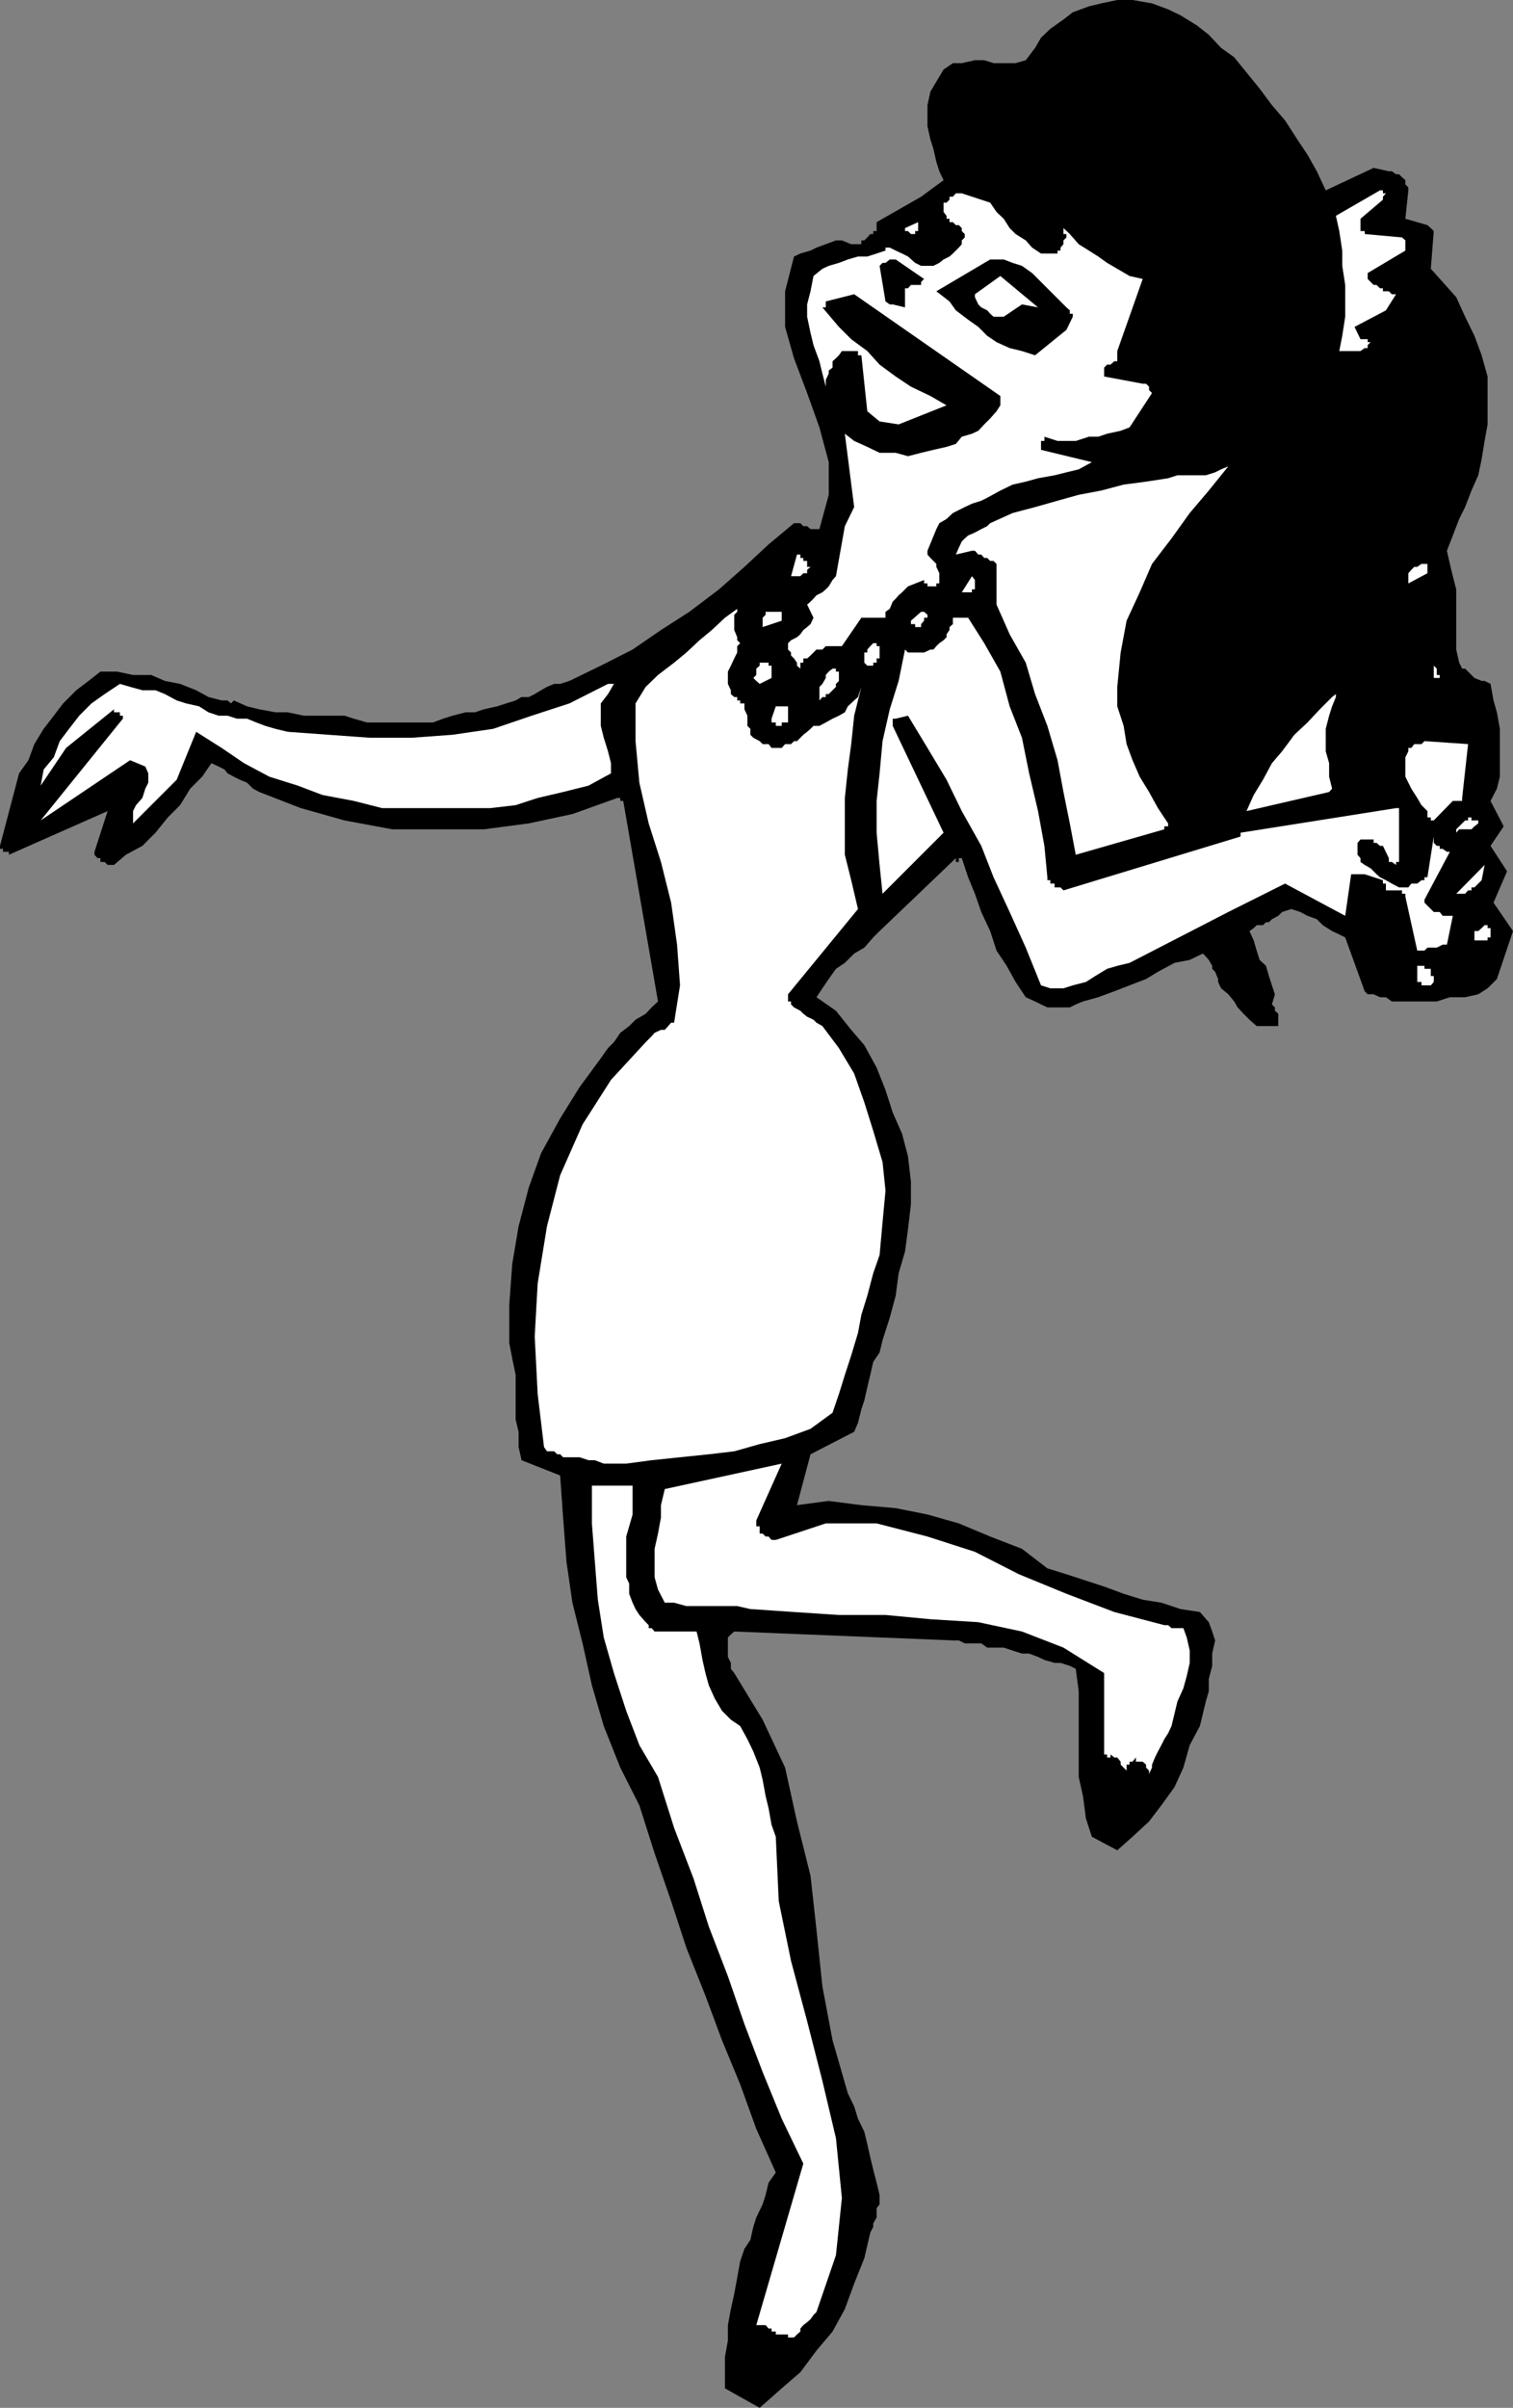 <svg xmlns="http://www.w3.org/2000/svg" width="357.102" height="567.898"><rect width="100%" height="100%" fill="#808080" stroke="none"/><path d="M263.703 0h3.598l4.601.797 3.801 1.402 2.899 1.399L282.5 6l2.8 2.2 2.903 3.097 3.098 2.203 2.902 3.598 3.098 3.8 2.902 3.899 3.098 3.601 2.902 4.5 2.399 3.602 2.199 3.898 2.101 4.5 11.301-5.3 3.598.8h.699l1 .7h.703l.7.699.8.703v1l.7.7v.698l-.7 6.7 5.2 1.5.8.699.7.703-.7 8.898L340.5 66.5l3.203 3.598 2.098 4.601L348 79.2l1.703 4.598 1.399 5v11.3l-.7 3.903-.699 4.297-.8 3.8-1.602 3.602-1.5 3.899-1.399 2.8-1.5 3.899-1.402 3.601.703 3.102.7 2.898.8 3.102v14.2l.7 3.097.699 1.402h.699l2.199 2.2 1.703.699h.7l1.398.699.699 3.902.8 2.801.7 3.898V183.2l-.7 2.801-1.5 2.898 3.102 6-3.101 4.602 3.902 6-3.203 7.398 4.602 6.7-3.801 11.3-2.2 2.2-2.199 1.402-3.101.7h-3.598l-3.101 1H328.5l-1.398-1h-1.399l-1.5-.7h-1.402l-.7-.703-4.601-12.7-1.398-.699-1.7-.8-2.199-1.399-1.402-1.402-2.2-.797-1.699-.902-2.101-.7-2.2.7-.898.902-1.5.797-.703.703h-.7l-.698.7h-1.5l-.7.698-1 .7 1 2.199.7 2.402.699 2.2 1.5 1.398.699 2.402.703 2.2.7 2.101-.7 2.398.7.7v.8l.8.7V242h-5.101l-1.7-1.5-1.402-1.402-1.398-1.5-.801-1.399-1.399-1.699-1.699-1.402-.703-1.5v-.7l-.7-1.699-.698-.699v-.703l-.801-1.399-.7-.8-.699-.7-3.101 1.5-3.598.7-3.902 2.101-2.801 1.7-3.898 1.5-3.602 1.398-3.797 1.402-3.601 1-1.7.7-1.402.699h-5.297l-1.5-.7-1.402-.699-2.2-1-2.398-3.601-2.101-3.801-2.399-3.598-1.5-4.601-2.101-4.5-1.5-4.301-1.602-3.899-1.5-4.5h-.7v.899h-.698v-.899l-18 17.2-1.5 1.5L204 223.5l-2.398 1.398-2.2 2.2-2.101 1.402-1.7 2.398-1.5 2.2-1.398 2.101 4.598 3.2 3.601 4.5L204 246.5l2.902 5.297 2.098 5.3 1.703 5.301 2.2 5 1.398 5.301.699 6V284l-.7 6-.698 5.2-1.5 5.097-.7 5.3-1.402 5.2-1.7 5.3-.698 2.903-1.5 2.2-.7 3.097-.699 2.902-.703 3.098-.7 2.101-.8 3.2-.898 2.101L191.3 343l-3.2 12 7.5-1 7.7 1 8.101.7 7.5 1.5 7.399 2.097 7.402 3.101 7.5 2.899 6 4.601 4.5 1.399 4.598 1.5 4.3 1.402 4.602 1.7 4.5 1.398 4.399.703 4.5 1.5 4.601.7 2.098 2.398.8 2.199.7 2.101-.7 3.102v2.898l-.8 3.102v2.898l-.7 2.399-1.398 5.8-2.402 4.5-1.5 5.301-2.098 4.602-3.101 4.297-2.899 3.8-3.902 3.602-3.598 3.2-6-3.2-1.402-4.3-.7-5.301-1-4.5v-20.2l-.699-5.3-1.402-.7-2.2-.699h-1.398l-2.402-.699-1.5-.703-2.098-.797h-1.699l-2.203-.703-2.098-.7H233l-1.398-1h-3.899l-1.402-.699h-1.399l-51.601-2.101-.801.703-.7.7v4.597l.7 1.402v1.399l.8 1 6.7 11 5.3 11.3 2.802 12.7 3.199 12.8 1.402 12.7 1.399 13.402 2.398 12.7 3.602 12.5 1.5 3.097.898 2.902 1.5 3.098.703 2.902.7 3.098.699 2.902.8 3.098.7 2.902v2.2l-.7.898V523l-.8 1.398v.801l-.7 1.399-1.402 6-2.398 6-2.2 6-2.902 5.3-3.797 4.5-3.8 5.102-4.403 3.797-5.2 4.601-8.198-4.601v-7.399L171.8 552v-3.602l.699-3.8.8-3.598.7-3.8.703-3.903 1-2.899 1.399-2.101.699-3.098.699-2.199 1.5-3.102.703-2.199.7-2.902 1.699-2.399-4.602-10.3-3.797-10.5-4.3-10.399-3.903-10.5-4.5-11.3-3.598-11-3.902-11.301-3.598-11.301-4.5-8.899-3.902-9.8-2.797-9.598-2.203-9.902-2.398-9.598-1.399-9.602-.8-10.5-.7-9.898-9.101-3.602-.7-3.101v-3.598l-.699-2.902v-10.5l-.8-3.899-.7-3.601v-9.098l.7-9.601 1.5-8.899 2.398-9.101 2.902-8.098 4.5-8.203 4.598-7.399 5-6.8 1.699-2.399 1.402-1.402 1.5-2.2L148.5 242l1.5-1.5 2.402-1.402 1.399-1.5 1.5-1.399-8.2-47.3h-.699v-.7h-.699L135.102 192l-10.301 2.2-10.598 1.398H92.602L81.3 193.5 71 190.598l-9.797-3.801-1.5-.797-1.402-1.402-1.7-.7-1.398-.699-1.5-.8L53 181.5l-1.398-.703-1.7-.797-2.199 3.2-2.8 2.8-2.403 3.898-2.898 2.899-2.899 3.601-3.101 3.102-3.899 2.098-2.8 2.402h-1.5l-.7-.703h-1v-.899H23l-.7-.8v-.7l3.102-9.601-23.3 10.3v-.699H.703v-.699H0v-.699l4.5-17.102 2.203-3.101 1.399-3.797 2.199-3.602 2.402-3.101 2.2-2.899L18 162.797l2.902-2.2 2.801-2.199h3.899l3.8.801h4.301l3.2 1.399 3.597.699 3.8 1.5 2.903 1.601 3.098.801h1.402l.797.7.703-.7 3.098 1.399 2.902.699L65 168h2.902l3.801.797h9.598l2.199.703 3.102.898h15.601l2.399-.898 2.199-.703 3.101-.797h2.2l2.101-.703 3.098-.7 2.199-.699 2.203-.699 1.399-.8h1.699l1.402-.7 1.5-.902 1.399-.797 1.699-.703h1.402l2.2-.7L141.8 157l7.5-3.8 6.699-4.602 6.703-4.301 7-5.297 6-5.3 5.7-5.302 6-5h1.5l.699.7h.898l.8.699h2.102l2.2-8.098V109l-2.2-8.203-2.902-8.098-3.098-8.199-2.101-7.402v-8.399l2.101-8.199 1.5-.703 2.399-.7 1.402-.699 2.2-.8 2.398-.899h1.402l2.2.899h2.398v-.899h.7l.703-.699.7-.8h.699v-.7h.8v-2.102l10.5-6 5.301-3.898-1-2.102L221 38.2l-.7-3.101-.698-2.2-.7-3.101v-5l.7-3.2 3.101-5.199 2.2-1.5H227l3.102-.699h2.199l2.199.7h5.203l2.399-.7 2.199-2.902 1.402-2.399 2.2-2.101 3.097-2.2 2.203-1.699L257 1.5l2.902-.703L263.703 0"/><path fill="#fff" d="m234.5 35.098-.797 5.3.797-5.3m-7.5 10.5 6.703 2.199 1.5 2.203 1.7 1.598 1.398 2.199 1.402 1.402 2.399 1.5 1.5 1.7 2.101 1.398h3.899v-.7h.699v-.699l.699-.8v-.899l.703-.699v-.8H251v-1.403l1.5 1.402 2.102 2.399 2.398 1.5 2.203 1.402 2.098 1.5 2.402 1.398 2.899 1.7 3.101.699-6 17v2.402H263l-.898.801h-.801l-.7.7v2.097l9.102 1.703h.797l.703.7v.8l.7.7-5.301 8.097-2.102.8-3.2.7-2.097.703H257l-3.098 1h-4.3l-3.102-1v1h-.797v2.098l12 2.902-3.101 1.7-2.899.698-2.8.7-3.903.699-2.898.8-3.102.7-2.898 1.402-3.102 1.7-1.398.699-2.2.699-1.699.8-1.402.7-1.399.703-1.5 1.398-1.699 1-.703 1.399-2.098 5.101v.899l.7.8.699.7.699.703v.7l.703 1.5v2.398H221v.699h-2.098v-.7h-.8v-.8l-3.801 1.5-.7.703-.699.7-.8.698-.7.801-.699.7-.703 1.699-1 .699v1.402h-5.7l-4.597 6.7h-3.8l-.801.8h-1.399l-.703.7-.7.699-.8.699h-.898v1h-.7v1.402l-.8-.699v-.703l-.7-1-.699-.7v-.699L186 153.2v-1.5l.703-.699 1.399-.703.8-.7.7-1 .898-.699.8-.699.7-1.5-1.5-3.101.8-.7.7-.699.703-.8 1.399-.7.8-.699.7-.703.898-1.5.8-.899 2.102-11.8 2.2-4.5-2.2-17.301 2.2 1.703 3.101 1.398 2.899 1.399h3.8l2.899.8 3.101-.8 2.899-.7 3.101-.699 2.2-.699L227 103l2.402-.703 1.5-.7 1.399-1.5 1.402-1.398 1.5-1.699.899-1.402v-2.2l-34.5-24-6.7 1.7V72.5h-.8L198 77.098 200.902 80l3.801 2.797L207.602 86l3.8 2.797L215 91.199l4.602 2.2 3.8 2.199-11.3 4.5-4.5-.7L204.703 97l-1.402-13.203h-.801v-1h-3.797l-.703 1-.7.703-.8.7v1.5l-.898.698v.7l-.7 1.5v1.601l-.8-3.101-.7-2.899L192 81.4l-.7-2.899-.8-3.8v-2.903l.8-3.098.7-3.601 2.102-1.7 1.5-.699L198 62l2.102-.8 2.398-.7h2.203l2.2-.703 2.097-.7v-.699h1l1.402.7 1.5.699 1.399.703L216 62l1.402.7h2.899l1.402-.7 1-.8 1.399-.7.8-.703 1.399-1.399.699-.8v-.899l.703-.699v-.8l-.703-.7v-.703l-.7-.7h-.698l-.7-.699h-.8v-.8h-.7v-.7l-.699-.898v-2.203h.7l.699-.7v-.699h.8l.7-.8H227m98.703-.7h.7v.7h.699l-.7.8v.7l-5.3 4.5V54.5h1v.7l8.8.8.801.7v2.398l-8.902 5.3v1.399l.699.703.703.7h.7l.8.8h.7v.7h1.398l.699.698h1l-2.398 3.801-7.399 3.899L321.102 80h1.699v.7h.699l-.7.698v.7h-.698l-1 .699h-5l.699-3.598.699-4.5v-7.5l-.7-4.5v-3.601l-.698-4.598-.801-3.602 10.402-6"/><path fill="#fff" d="M216.703 52.398V54.5H216v.7h-1l-.7-.7h-.698v-.703l3.101-1.399"/><path d="m211.402 61.2 6.7 4.597-.7.703v.7H215l-.7.8h-.698v4.5l-2.899-.703H210l-1-.7-1.398-8.398.699-.699H209l1-.8h1.402m22.301 0h3.2L239 62l2.203.7 2.399 1.698 8.101 8.102.797.7v.8h.703v.7l-1.5 3.097-7.402 6-3.098-1-2.902-.7-3.098-1.398L233 79.2l-2.098-2.101-2.402-1.7-2.898-2.199-1.5-2.101-3.102-2.4 12.703-7.5"/><path fill="#fff" d="M236.102 65.098 245 72.5l-3.797-.703-4.3 2.902H234.5l-.797-.699-.703-.8-1.398-.7-.7-.703-.8-1.7v-.699l6-4.3m53.8 44.902-4.601 5.7-4.5 5.3-4.301 6-4.598 6-2.902 6.7-3.098 6.698-1.402 7.5-.797 8.102v4.598l1.5 4.601.7 4.301 1.398 3.797 1.699 3.902 2.203 3.598 2.098 3.8 2.402 3.602v.7h-.902v.699l-20.899 6-1.402-7.399-1.5-7.402-1.398-7.5-2.399-8.098-2.902-7.5-2.2-7.402-3.8-6.7-3.098-7V133l-.703-.703h-.797l-.703-.7h-.7l-.698-.8h-.7l-.8-.899h-.7l-3.8.899.699-1.598.699-1.5.703-.699.797-.703 1.602-.7 1.5-.8 1.398-.7.703-.699L239 121l5.3-1.402 5.302-1.5 5-1.399 5.3-1 5.301-1.402 5.297-.7 5.203-.8 2.2-.7h6.699l2.199-.699 1.402-.699 1.7-.699m-100.301 21.598v.699h.898v1.402h.8l-.8.7v.8h-.898l-.7.7h-2.199l1.399-5.102h.8v.8h.7M336.203 133h.7v2.2l-4.5 2.398v-2.399l.699-.8.699-.7h.699l1-.699h.703"/><path fill="#fff" d="M230.102 136.797V139h-.7v.7H227l2.402-3.802.7.899m-56.102 7.5-.7.703v3.598l.7 1.699V151l.703.7-.703.698v1.5l-.7 1.399-.8 1.703-.7 1.398v2.899l.7 1.5v.902l.8.7h.7v.8h.703v.7h1v1.398l.7 1.5v2.402l.699.7v1.398l.699.703 1.5.797.699.703h1.402l.7.898h2.398l.8-.898h1.403l.7-.703h.699l.8-.797.7-.703.898-.7.8-.699.7-.699h1.402l1.5-.8 1.598-.899 1.5-.703 1.402-.797.7-1.402 1.5-1.399.898-.8.8-2.399-1.698 6.797-.7 6.703-.8 6-.7 6.7v13.398l1.5 6 1.598 6.8L186 234.5v1.7h.703v.698l.7.7 1.5.8.699.7.898.699 1.5.703.703.7 1.399.8 3.898 5.2 3.602 6L204 260l2.102 6.7 2.199 7.398.699 6.699-.7 7.5-.698 7.703-1.5 4.297-1.399 5.3-1.402 4.5-.801 4.301-1.598 5.301-1.5 4.598-1.402 4.5-1.5 4.402-5.2 3.801-6 2.2-6 1.398-6 1.699-6 .703-6.8.7-6.7.698-6 .801h-5.3l-2.098-.8h-1.5l-2.101-.7h-3.899l-.699-.699h-.703l-.7-.703h-1.698l-.7-1-1.5-12.5-.699-13.598.7-12.5 2.199-13.5 3.101-12 5.297-12 6.703-10.5 8.2-8.902 1.398-1.399.699-.8 1.5-.7h.902l.801-.898.7-.8h.699l1.398-8.802-.7-9.601-1.398-9.899-2.402-9.601-2.898-9.098-2.2-9.601-.902-9.801v-8.899l2.402-3.898 2.899-2.8 3.8-2.903 2.899-2.399 3.102-2.898 2.898-2.402 3.102-2.899 2.898-2.101v.699"/><path fill="#fff" d="M181.402 144.297h3.098v2.101l-4.5 1.5V145.7l.703-.699v-.703h.7m36.699-.001.8.703v.7h-.8v.698l-.7.801v.7H216v-.7h-1v-.8l2.402-2.102h.7m7.5 1.403h2.898l3.8 6 3.802 6.698 2.199 8.2 2.902 7.402 1.7 8.398 2.097 8.899 1.5 8.203.703 7.398v.7h.7v.8h1v.899h1.398L251 210l41.8-12.703v-.899l36.7-5.8h.703v12.699h-.703V204l-1-.703h-.7v-.899l-1.398-2.898h-.699l-.8-.703h-.7V198h-3.101l-.7.797v2.8l.7.801v.899l1 .703 1.398.797 1.402 1.402.801.7 1.399.699 1.398.8 1.703.899h2.2l.699-.899h1.398l1-.8h.703v-.7h.7l1.5-9.601v1.5l.699.703h.699v.7h.699l1 .698h.703l-6 11.301v.7l2.2 2.199h1.398l.699.902h2.402l-1.402 6.797h-1l-1.398.703h-2.2l-.699.7H334.5l-2.797-12.7v-.703h-.8V210h-3.801v-1.602h-.7v-.8l-4.3-1.399h-3.2L317.5 216l-14.2-7.602-13.398 6.7-23.3 12-2.899.699-2.402.703-2.801 1.7-2.2 1.398-3.097.8-2.203.7h-3.098l-2.199-.7-3.601-8.898-3.801-8.402-3.801-8.2-2.898-7.398-4.602-8.203-3.598-7.399-4.5-7.5-4.601-7.601-2.899.703h-.699v1.7l12 25.198-14.402 14.399-.7-6.797-.699-7.602v-7.5l.7-6.5.699-7.601 1.699-7.5 2.102-6.7 1.5-7.398.699.7h3.8l1.5-.7h.7l.699-.8.703-.7 1-.699.7-.703v-.7l.699-1v-.699l.8-.699v-1.5h.7m-18.7 6.001v.698h.7v2.899h-.7v1h-.8V157h-1.399l-.703-.703v-2.399h.703v-.699l.7-.8.699-.7h.8m118 1.501-3.8 4.5 3.8-4.5m-144.199 3.097h.7V157h.699v2.898l-2.801 1.399-.801-.7-.7-.699.7-.699v-1.5l.8-.699v-.703h1.403m157.699 0V157l.7.7v1.5h.699v.698h-1.399v-3.601M198 158.398v2.2l-.7.699V162l-.8.797-.898.902h-.7v.7h-.8l-.7.8V162l.7-.703.8-1.399v-.699l.7-.8.898-.7h.8v.7h.7m-53.098 2.898-1.402 2.402-1.7 2.2v5.3l.7 2.801 1 3.2.703 2.8v2.398l-5.3 2.899-6 1.5-6 1.402-5.2 1.7-6 .699h-25.5l-6.703-1.7-7.398-1.398-5.801-2.203-6.7-2.098-6-3.199-5.3-3.602-6-3.8-4.598 11.3-10.3 10.301v-2.902l.699-1.399 1.5-1.699L34.3 186l.699-1.402v-2.2l-.7-1.601-3.597-1.5-21.1 14.203L29 169.5v-.703h-.7V168h-1.398v-.703l-11.3 9.101-6 8.899.699-3.797 2.402-2.902 1.399-3.801 2.199-2.899 2.402-3.101 2.899-2.899 3.101-2.199 3.598-2.402 2.402.703 2.899.797h3.101l2.2.902 2.8 1.5 2.2.7 3.097.699L49.203 168l2.399.797h2.101l2.2.703H58.3l2.199.898 2.102.801 2.398.7 2.902.699 9.598.699 9.8.703h9.903l9.598-.703 9.601-1.399 9.098-3.101 8.902-2.899 9.098-4.601h1.402"/><path fill="#fff" d="m315.3 164.398-.898 2.2-.699 2.199-.8 3.101v5.301l.8 2.801v3.2l.7 2.8-.7.797-19.5 4.5 1.7-3.797 2.199-3.602 2.101-3.898 2.399-2.8 2.898-3.903 3.102-2.899 2.898-3.101 2.902-2.899.899-.699h.8-.8v.7h-.899.899M183.8 166.598h2.2v3.8h-1.5v.801h-1.398v-.8h-1v-.899l1-2.902h.699m152.402 8.199 10.297.703-1.398 12.7v.698h-2.2l-4.5 4.602h-.699v-.703h-.8v-1.5l-1.403-1.399-1-1.699-1.398-2.199-.7-1.402-.699-1.399v-4.601l.7-1.399v-.8h.699l.699-.899h1.699l.703-.703M348 193.5h.902v.7l-.902.698-.7.7h-2.898l-.699.8v-.8l2.098-2.098h.699v-.703h.8v.703h.7m2.402 10.5-.699 3.598-.8.8-.903.899h-.7V210h-.8l-.7.797h-2.097l6.7-6.797m1.397 14.898v2.2h-.698v.699H348v-2.2h.902l.801-.699.7-.699h.699v.7h.699m-15.598 9.601h1.5v1.7h.7v1.398l-.7.8H335.5v-.8h-1v-3.801h1.703v.703M184.5 345.2l-6 13.398V360h.8v1.7h.7l.703.698h.7l.699.801h1l11.8-3.902h12l12 3.101 11.2 3.602 10.398 5.297 11.203 4.601L263 380.2l11.8 3.098h.903l.797.703h2.8l.802 2.2.699 3.097v2.902l-.7 3.098-.8 2.902-1.399 3.098-.699 2.902-.703 2.899-.797 1.699-.902 1.402-.7 1.399-.8 1.5-.7 1.402-.699 1.7v.698l-.699 1.5v-.8l-.703-.7v-.699l-.797-.699h-1.601v-1l-.801 1h-.7v.7h-.699v1.398l-.699-.7-.703-.699v-.699l-.797-1H263l-.898-.703v.703h-.801v-.703h-.7v-19.2l-9.601-6-9.797-3.8-10.3-2.2-11.301-.699-10.602-1h-11l-10.598-.699-10.3-.699-3.102-.703h-12l-2.898-.797h-2.2l-1.601-3.102L154.5 372v-6.703l.8-3.598.7-3.8V355l.902-3.8 27.598-6"/><path fill="#fff" d="M139.703 350.398h9.598v6.801L148.5 360l-.7 2.398V372l.7 1.5v2.398l.8 2.102.7 1.5.902 1.398 1.5 1.7.7.699V384h.699l.699.797h9.902l.7 2.8.699 3.903.699 3.098.8 2.902 1.403 3.098 1.7 2.902 2.097 2.098 2.203 1.5 1.7 3.101 1.398 2.899 1.5 3.8.699 2.899.703 3.8.7 2.903.699 3.898 1 2.801.699 15.2 2.902 14.101 3.797 14.2 3.602 14.097 3.199 13.5 1.402 14.101-1.402 13.5-4.598 13.399L192 546l-.7 1-.8.7-.898.698-.7.801v.7l-.8.699-.7.699H186v-.7h-2.898v-.699h-1v-.699h-.7l-.699-.8H178.5l11.102-38.102-5.102-10.598-4.5-11-4.297-11.3-3.902-11.301-4.5-11.7-3.598-11.3-4.601-12-3.801-12-4.399-7.5-3.101-8.098-2.899-8.902-2.402-8.399-1.398-8.902-.7-8.899-.699-9.101v-8.899"/></svg>
